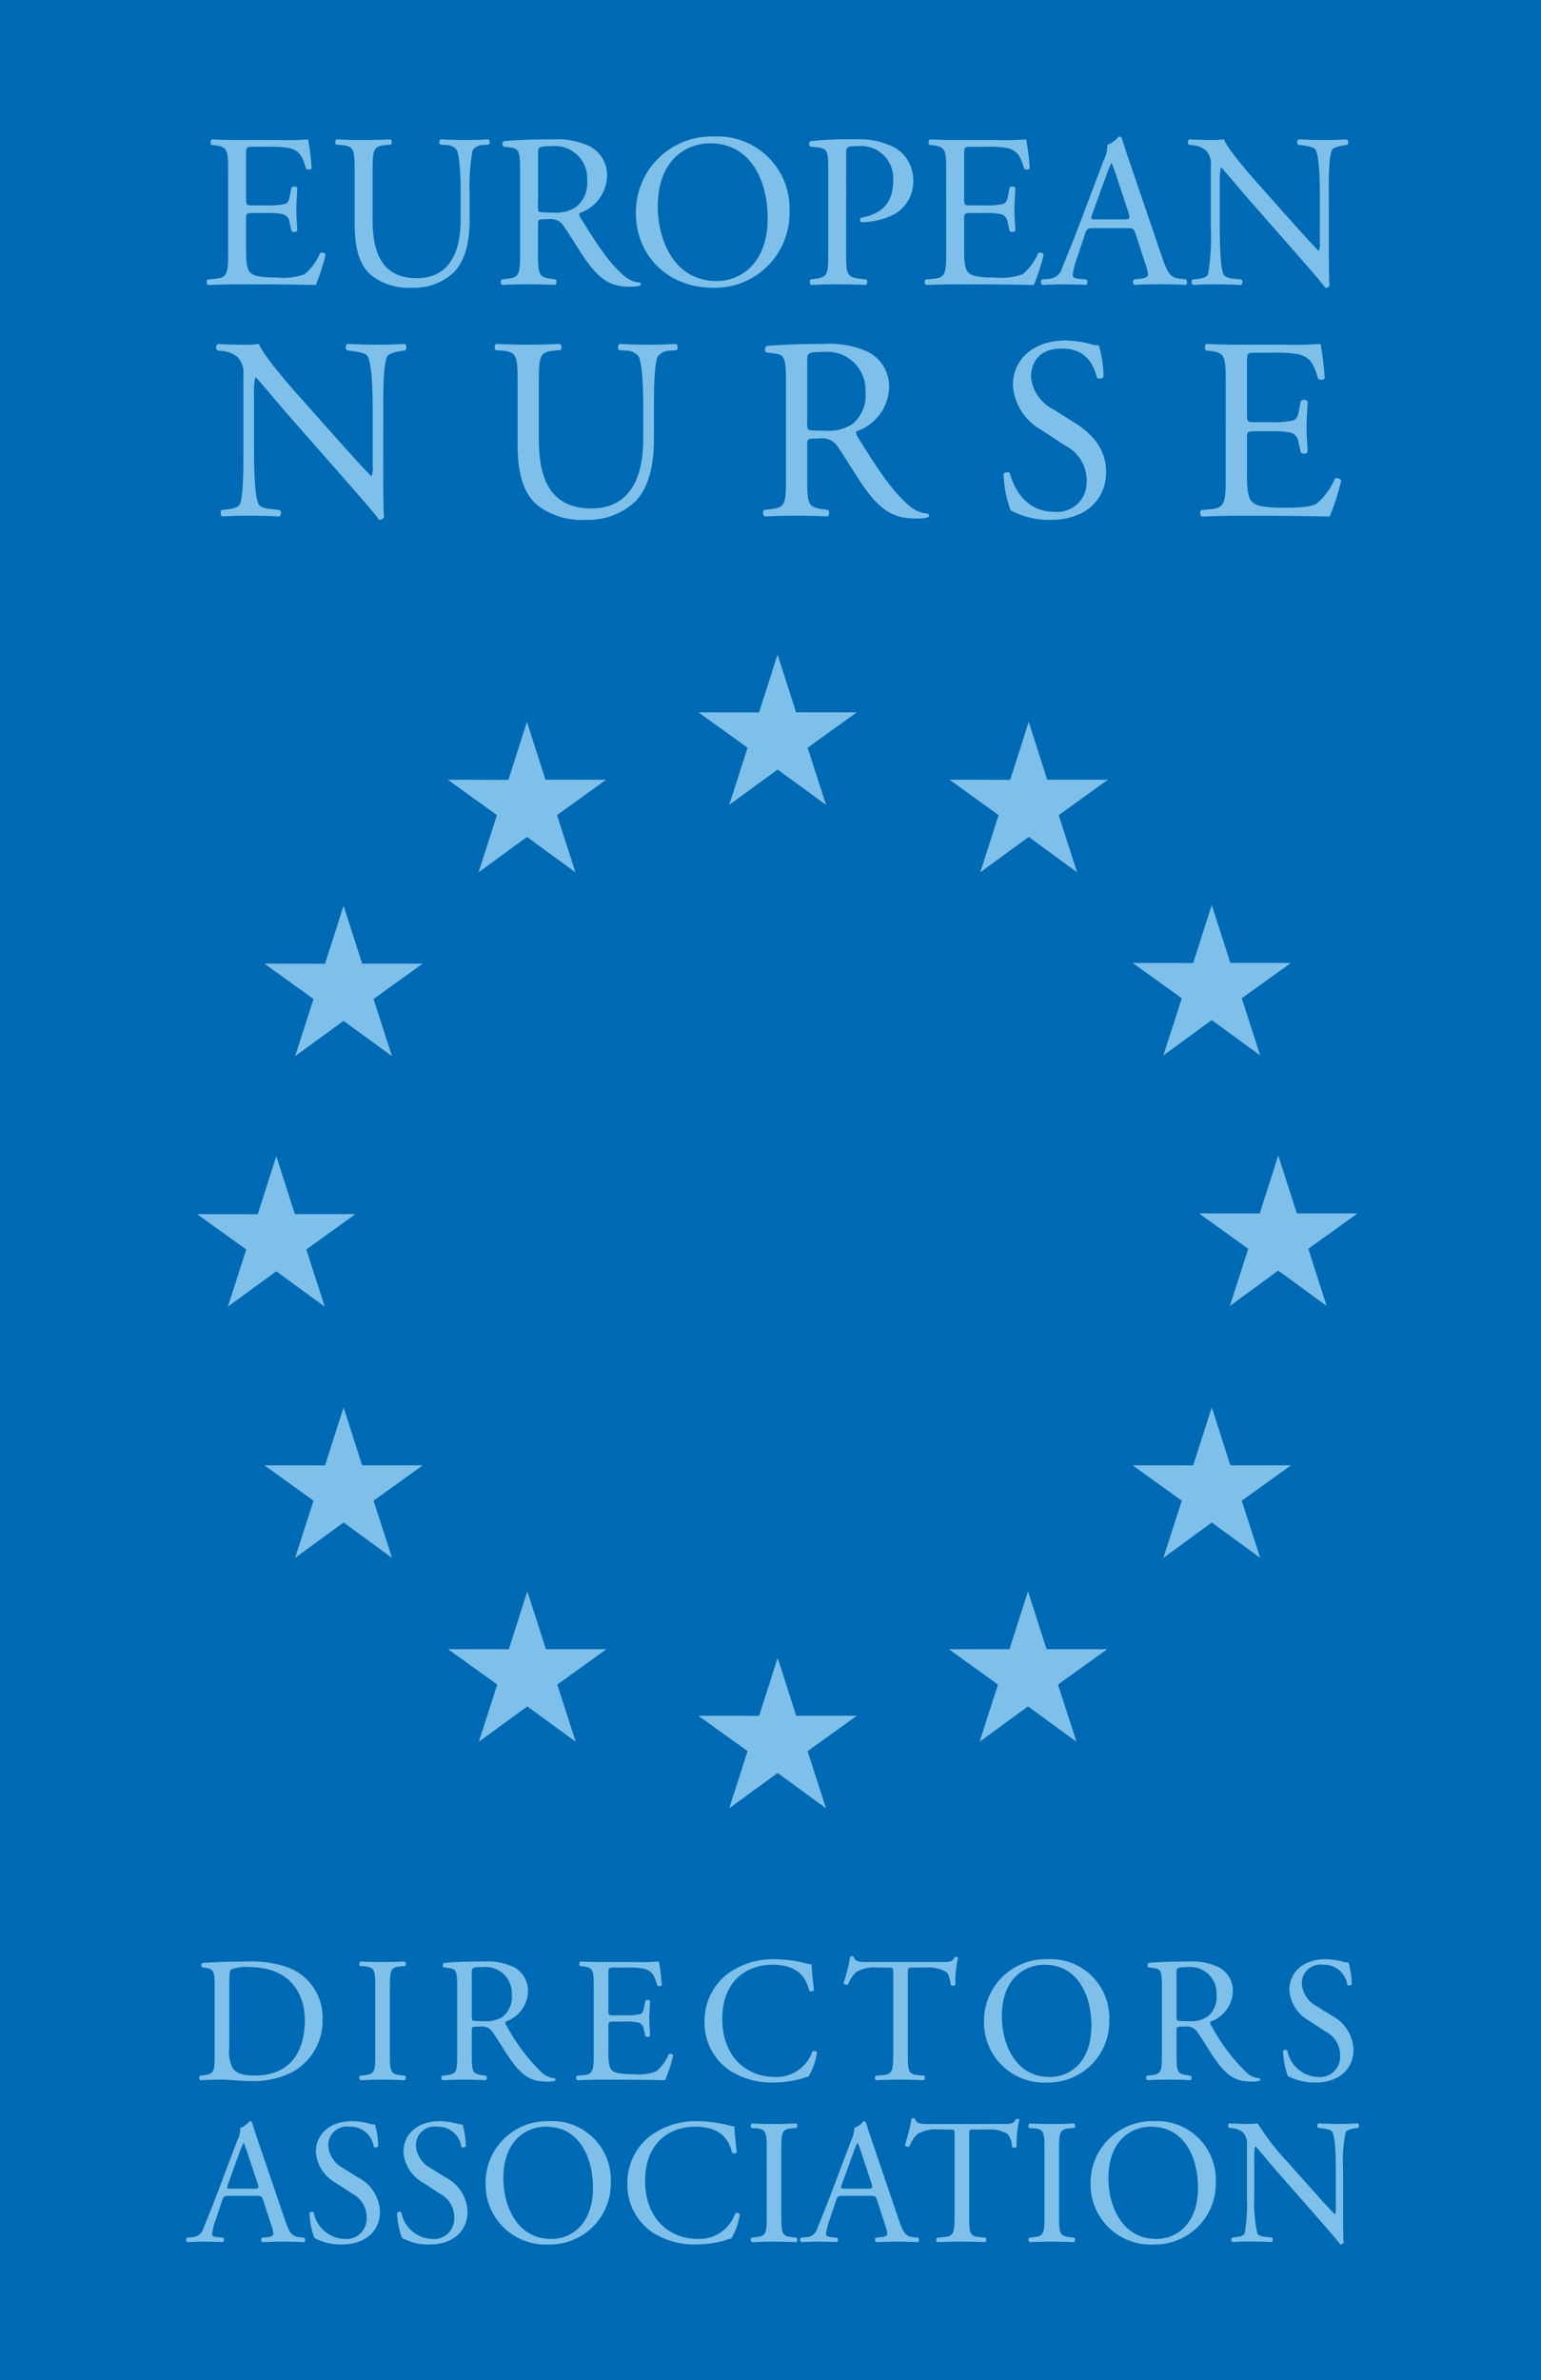 <svg xmlns="http://www.w3.org/2000/svg" width="160" height="247">
  <path fill="#006ab4" d="M0 0h160v247H0z"/>
  <g fill="#7ec0e9">
    <path d="M75.711 83.528l5.029-3.67 5.029 3.67-1.918-5.935 5.108-3.67h-6.3l-1.927-6.007-1.919 6.017-6.292-.01 5.1 3.67z" />
    <path d="M49.688 90.52l5.029-3.67 5.026 3.67-1.911-5.935 5.1-3.67h-6.3l-1.919-6.009-1.927 6.02-6.289-.011 5.1 3.67z" />
    <path d="M35.674 93.986l-1.927 6.02-6.293-.007 5.1 3.67-1.914 5.935 5.029-3.67 5.029 3.67-1.914-5.935 5.1-3.67h-6.283z" />
    <path d="M28.689 131.926l5.026 3.67-1.91-5.935 5.1-3.67h-6.289l-1.927-6.014-1.927 6.027-6.3-.013 5.108 3.67-1.914 5.935z" />
    <path d="M37.601 152.062l-1.927-6.014-1.927 6.02-6.293-.007 5.1 3.67-1.914 5.935 5.034-3.678 5.029 3.676-1.914-5.935 5.1-3.67z" />
    <path d="M56.679 171.14l-1.927-6.007-1.924 6.014-6.3-.007 5.1 3.67-1.91 5.935 5.029-3.67 5.026 3.67-1.91-5.935 5.1-3.67z" />
    <path d="M82.671 178.05l-1.927-6.014-1.924 6.02-6.3-.007 5.1 3.67-1.91 5.935 5.029-3.67 5.026 3.67-1.914-5.935 5.108-3.67z" />
    <path d="M108.662 171.14l-1.924-6.007-1.93 6.014-6.289-.007 5.1 3.67-1.91 5.935 5.029-3.67 5.029 3.67-1.917-5.935 5.108-3.67z" />
    <path d="M127.747 152.062l-1.93-6.014-1.93 6.02-6.289-.007 5.108 3.67-1.917 5.935 5.029-3.676 5.029 3.676-1.917-5.935 5.108-3.67z" />
    <path d="M140.95 125.919h-6.3l-1.93-6.014-1.924 6.021-6.3-.007 5.108 3.67-1.91 5.935 5.022-3.676 5.029 3.676-1.91-5.935z" />
    <path d="M120.787 109.525l5.029-3.67 5.029 3.67-1.917-5.935 5.108-3.663h-6.289l-1.93-6.014-1.93 6.02-6.289-.007 5.108 3.663z" />
    <path d="M106.811 74.905l-1.924 6.02-6.3-.013 5.1 3.676-1.91 5.935 5.035-3.676 5.022 3.676-1.91-5.935 5.108-3.676h-6.3z" />
  </g>
  <g fill="#7ec0e9">
    <path d="M23.69 17.934c0-2.36-.045-2.7-1.383-2.858l-.363-.045c-.136-.091-.091-.5.045-.567a54.48 54.48 0 0 0 2.676.068h4.265a30.444 30.444 0 0 0 3.062-.068 25.532 25.532 0 0 1 .363 3.016.446.446 0 0 1-.567.045c-.339-1.066-.544-1.861-1.724-2.155a10.766 10.766 0 0 0-2.2-.136h-1.633c-.681 0-.681.045-.681.907v4.537c0 .635.068.635.748.635h1.316a8.426 8.426 0 0 0 1.929-.136c.271-.091.43-.227.544-.794l.182-.93a.45.45 0 0 1 .59.023c0 .545-.091 1.429-.091 2.292 0 .816.091 1.678.091 2.177a.448.448 0 0 1-.59.023l-.2-.885a.968.968 0 0 0-.7-.861 7.565 7.565 0 0 0-1.746-.114h-1.325c-.68 0-.748.024-.748.613v3.2c0 1.2.068 1.973.43 2.359.272.271.749.521 2.745.521a6.633 6.633 0 0 0 2.9-.34 5.683 5.683 0 0 0 1.611-2.2.417.417 0 0 1 .567.159 19.761 19.761 0 0 1-1.021 3.153 275.367 275.367 0 0 0-6.079-.068h-2.037c-.976 0-1.747.023-3.085.068a.441.441 0 0 1-.045-.567l.749-.068c1.292-.113 1.406-.454 1.406-2.835z" />
    <path d="M47.829 20.224c0-1.406-.045-4.015-.431-4.695a1.4 1.4 0 0 0-1.135-.48l-.566-.045a.411.411 0 0 1 .045-.545c.862.045 1.7.068 2.587.068.952 0 1.565-.023 2.382-.068a.392.392 0 0 1 .045.545l-.545.045a1.325 1.325 0 0 0-1.134.545 20.262 20.262 0 0 0-.318 4.627v2.563c0 1.974-.318 4.061-1.588 5.422a5.977 5.977 0 0 1-4.333 1.655 6.441 6.441 0 0 1-4.241-1.248c-1.2-1-1.77-2.654-1.77-5.353v-5.349c0-2.359-.045-2.745-1.361-2.858l-.567-.045c-.136-.091-.091-.476.045-.545 1.134.045 1.905.068 2.813.068.93 0 1.678-.023 2.79-.068.136.068.182.454.045.545l-.545.045c-1.315.113-1.361.5-1.361 2.858v4.9c0 3.652 1.134 6.056 4.6 6.056 3.289 0 4.537-2.586 4.537-6.034z" />
    <path d="M54.002 17.956c0-2.155-.068-2.541-1-2.654l-.725-.091a.379.379 0 0 1 .023-.567c1.27-.113 2.835-.182 5.058-.182a8.032 8.032 0 0 1 3.794.682 3.38 3.38 0 0 1 1.878 3.175 4.194 4.194 0 0 1-2.835 3.787c-.113.136 0 .363.113.545 1.815 2.926 3.017 4.741 4.56 6.034a2.711 2.711 0 0 0 1.565.635.19.19 0 0 1 .023.318 3.532 3.532 0 0 1-1 .113c-1.928 0-3.085-.567-4.695-2.858-.59-.839-1.52-2.4-2.224-3.425a1.617 1.617 0 0 0-1.61-.726c-1.02 0-1.066.023-1.066.5v2.857c0 2.382.046 2.655 1.361 2.835l.476.068a.444.444 0 0 1-.045.567 57.65 57.65 0 0 0-2.7-.068c-.953 0-1.77.023-2.835.068a.437.437 0 0 1-.046-.567l.567-.068C53.955 28.775 54 28.48 54 26.099zm1.86 3.244a1.782 1.782 0 0 0 .068.748c.068.068.408.114 1.566.114a3.8 3.8 0 0 0 2.336-.591 3.251 3.251 0 0 0 1.134-2.812 3.341 3.341 0 0 0-3.629-3.493c-1.407 0-1.475.09-1.475.725z" />
    <path d="M66.028 22.175a7.841 7.841 0 0 1 8.076-8.007 7.467 7.467 0 0 1 7.871 7.78 7.745 7.745 0 0 1-7.871 7.917c-5.036 0-8.076-3.607-8.076-7.69zm13.678.476c0-3.742-1.655-7.78-5.988-7.78-2.359 0-5.421 1.611-5.421 6.578 0 3.357 1.633 7.712 6.1 7.712 2.723 0 5.309-2.041 5.309-6.51z" />
    <path d="M87.854 26.099c0 2.382.045 2.676 1.5 2.835l.612.068a.445.445 0 0 1-.045.567 79.597 79.597 0 0 0-2.95-.068c-.952 0-1.769.023-2.767.068a.442.442 0 0 1-.045-.567l.476-.068c1.316-.181 1.361-.454 1.361-2.835v-8.37c0-1.929-.045-2.314-1.066-2.427l-.816-.091a.379.379 0 0 1 .045-.567 35.766 35.766 0 0 1 4.492-.182 8.193 8.193 0 0 1 4.355.908 3.919 3.919 0 0 1 1.814 3.4 3.846 3.846 0 0 1-2.268 3.607 7.671 7.671 0 0 1-3.131.68c-.159-.068-.159-.408-.022-.454 2.45-.453 3.334-1.837 3.334-3.811a3.345 3.345 0 0 0-3.652-3.629c-1.2 0-1.225.09-1.225.816z" />
    <path d="M98.245 17.934c0-2.36-.045-2.7-1.384-2.858l-.363-.045c-.135-.091-.091-.5.045-.567a54.55 54.55 0 0 0 2.677.068h4.269a30.424 30.424 0 0 0 3.062-.068 25.5 25.5 0 0 1 .363 3.017.446.446 0 0 1-.567.045c-.34-1.066-.544-1.861-1.724-2.155a10.766 10.766 0 0 0-2.2-.136h-1.634c-.681 0-.681.045-.681.907v4.537c0 .635.068.635.749.635h1.316a8.412 8.412 0 0 0 1.928-.136c.272-.091.431-.227.545-.794l.182-.93a.45.45 0 0 1 .59.023c0 .545-.091 1.429-.091 2.292 0 .816.091 1.678.091 2.177a.448.448 0 0 1-.59.023l-.2-.885a.968.968 0 0 0-.7-.861 7.565 7.565 0 0 0-1.746-.114h-1.329c-.681 0-.749.024-.749.613v3.2c0 1.2.068 1.973.431 2.359.272.271.749.521 2.745.521a6.635 6.635 0 0 0 2.9-.34 5.692 5.692 0 0 0 1.611-2.2.416.416 0 0 1 .566.159 19.76 19.76 0 0 1-1.02 3.153 275.436 275.436 0 0 0-6.079-.068h-2.037c-.976 0-1.747.023-3.085.068a.441.441 0 0 1-.046-.567l.75-.068c1.292-.113 1.406-.454 1.406-2.835z" />
    <path d="M117.896 24.239c-.159-.5-.25-.567-.93-.567h-3.425c-.567 0-.7.068-.861.545l-.794 2.382a8.672 8.672 0 0 0-.5 1.882c0 .273.113.408.658.454l.748.068a.365.365 0 0 1-.045.567c-.59-.045-1.293-.045-2.36-.068-.748 0-1.565.045-2.177.068a.446.446 0 0 1-.045-.567l.749-.068a1.508 1.508 0 0 0 1.361-1.111c.408-1.044 1.044-2.518 2-5.059l2.313-6.124a3.252 3.252 0 0 0 .386-1.61 2.544 2.544 0 0 0 1.18-.862.32.32 0 0 1 .339.2c.295 1 .658 2.041 1 3.039l3.108 9.118c.658 1.95.953 2.292 1.929 2.4l.612.068a.445.445 0 0 1 0 .567 53.15 53.15 0 0 0-2.745-.068c-1.088 0-1.95.045-2.608.068a.38.38 0 0 1-.045-.567l.658-.068c.476-.045.794-.181.794-.408a4.649 4.649 0 0 0-.295-1.2zm-4.491-2.018c-.182.521-.159.544.476.544h2.79c.658 0 .7-.091.5-.7l-1.225-3.7a14.986 14.986 0 0 0-.521-1.429h-.045a13.828 13.828 0 0 0-.545 1.339z" />
    <path d="M137.971 25.649c0 .681 0 3.38.068 3.97a.409.409 0 0 1-.431.25c-.272-.386-.93-1.18-2.9-3.425l-5.266-5.995c-.613-.7-2.155-2.563-2.631-3.062h-.046a5.772 5.772 0 0 0-.113 1.474v4.945c0 1.066.022 4.015.408 4.7.137.25.59.385 1.157.43l.7.068a.416.416 0 0 1-.045.567 58.117 58.117 0 0 0-2.654-.068c-.953 0-1.566.023-2.36.068a.419.419 0 0 1-.045-.567l.612-.068c.522-.068.885-.2 1-.454a21.887 21.887 0 0 0 .295-4.672v-6.561a2.078 2.078 0 0 0-.5-1.633 2.461 2.461 0 0 0-1.406-.545l-.386-.045a.4.4 0 0 1 .045-.567c.952.068 2.155.068 2.563.068a7.308 7.308 0 0 0 1.043-.068c.454 1.157 3.13 4.151 3.879 4.99l2.2 2.473c1.565 1.746 2.676 3.016 3.742 4.105h.045a2.286 2.286 0 0 0 .091-.953v-4.85c0-1.066-.022-4.015-.453-4.695-.136-.2-.5-.34-1.407-.454l-.386-.045c-.159-.136-.136-.5.045-.567 1.043.045 1.814.068 2.676.068.975 0 1.566-.023 2.337-.068a.4.4 0 0 1 .045.567l-.318.045c-.725.113-1.179.295-1.27.476-.386.816-.34 3.629-.34 4.672z" />
  </g>
  <g fill="#7ec0e9">
    <path d="M39.793 48.944c0 .807 0 4.006.08 4.706a.484.484 0 0 1-.51.295c-.323-.457-1.1-1.4-3.442-4.06l-6.238-7.1c-.726-.833-2.555-3.038-3.119-3.63h-.054a6.845 6.845 0 0 0-.134 1.749v5.861c0 1.264.027 4.76.484 5.566.161.295.7.457 1.371.511l.834.08a.494.494 0 0 1-.054.673 68.066 68.066 0 0 0-3.146-.082c-1.129 0-1.855.028-2.8.082a.5.5 0 0 1-.054-.673l.726-.08c.618-.082 1.049-.243 1.183-.539.376-.967.35-4.248.35-5.539v-7.768a2.466 2.466 0 0 0-.592-1.936 2.917 2.917 0 0 0-1.664-.643l-.457-.054a.47.47 0 0 1 .054-.672c1.129.081 2.555.081 3.039.081a8.686 8.686 0 0 0 1.237-.081c.538 1.371 3.71 4.92 4.6 5.916l2.608 2.93c1.855 2.071 3.173 3.576 4.437 4.867h.054a2.712 2.712 0 0 0 .108-1.129v-5.758c0-1.263-.027-4.759-.538-5.566-.161-.242-.592-.4-1.667-.538l-.457-.054c-.188-.161-.161-.592.054-.672 1.237.054 2.151.081 3.173.081 1.156 0 1.855-.027 2.77-.081a.473.473 0 0 1 .053.672l-.376.054c-.861.134-1.4.35-1.506.565-.457.967-.4 4.3-.4 5.539z" />
    <path d="M66.791 42.517c0-1.666-.054-4.759-.511-5.566a1.662 1.662 0 0 0-1.344-.565l-.673-.054a.485.485 0 0 1 .055-.645 57.3 57.3 0 0 0 3.065.081c1.129 0 1.855-.027 2.824-.081a.464.464 0 0 1 .054.645l-.645.054a1.574 1.574 0 0 0-1.345.647c-.376.887-.376 3.979-.376 5.485v3.039c0 2.339-.376 4.813-1.882 6.427a7.08 7.08 0 0 1-5.142 1.961 7.635 7.635 0 0 1-5.029-1.479c-1.425-1.182-2.1-3.145-2.1-6.345v-6.346c0-2.8-.054-3.254-1.613-3.388l-.672-.054c-.161-.108-.108-.565.054-.645 1.344.054 2.258.081 3.334.081 1.1 0 1.989-.027 3.307-.081.161.081.215.538.054.645l-.645.054c-1.56.134-1.613.592-1.613 3.388v5.808c0 4.329 1.345 7.179 5.459 7.179 3.9 0 5.377-3.065 5.377-7.152z" />
    <path d="M81.608 39.829c0-2.555-.081-3.012-1.183-3.146l-.861-.108a.449.449 0 0 1 .027-.672c1.506-.134 3.361-.215 6-.215a9.518 9.518 0 0 1 4.49.807 4.006 4.006 0 0 1 2.232 3.764 4.974 4.974 0 0 1-3.361 4.491c-.134.161 0 .43.135.645 2.15 3.469 3.576 5.62 5.4 7.152a3.213 3.213 0 0 0 1.855.753.225.225 0 0 1 .027.376 4.186 4.186 0 0 1-1.183.134c-2.286 0-3.657-.671-5.566-3.387-.7-.995-1.8-2.85-2.635-4.061a1.918 1.918 0 0 0-1.908-.861c-1.21 0-1.264.027-1.264.592v3.388c0 2.823.054 3.145 1.613 3.361l.566.08a.527.527 0 0 1-.054.673 67.51 67.51 0 0 0-3.2-.082c-1.129 0-2.1.028-3.361.082a.519.519 0 0 1-.054-.673l.672-.08c1.56-.189 1.613-.539 1.613-3.361zm2.205 3.845a2.117 2.117 0 0 0 .081.887c.081.081.484.134 1.855.134a4.507 4.507 0 0 0 2.77-.7 3.859 3.859 0 0 0 1.344-3.334 3.96 3.96 0 0 0-4.3-4.14c-1.667 0-1.748.108-1.748.861z" />
    <path d="M109.117 53.945a8.379 8.379 0 0 1-4.194-.995 12.419 12.419 0 0 1-.726-3.765c.134-.187.538-.241.645-.08.4 1.371 1.505 4.006 4.624 4.006a3.054 3.054 0 0 0 3.361-3.092 4.04 4.04 0 0 0-2.205-3.765l-2.554-1.671a5.737 5.737 0 0 1-2.9-4.625c0-2.554 1.989-4.624 5.485-4.624a10.4 10.4 0 0 1 2.5.35 3.614 3.614 0 0 0 .941.161 11.757 11.757 0 0 1 .484 3.281c-.108.161-.538.242-.672.08-.35-1.29-1.076-3.038-3.657-3.038-2.635 0-3.2 1.748-3.2 2.984a4.231 4.231 0 0 0 2.285 3.311l2.151 1.345c1.694 1.049 3.361 2.608 3.361 5.163-.001 2.958-2.233 4.974-5.729 4.974z" />
    <path d="M127.269 39.802c0-2.8-.054-3.2-1.64-3.388l-.43-.054c-.161-.108-.108-.592.054-.672 1.156.054 2.071.081 3.173.081h5.055a36.083 36.083 0 0 0 3.629-.081 30.218 30.218 0 0 1 .43 3.576.528.528 0 0 1-.672.055c-.4-1.264-.645-2.205-2.044-2.555a12.833 12.833 0 0 0-2.608-.161h-1.936c-.807 0-.807.054-.807 1.076v5.377c0 .753.081.753.887.753h1.56a9.966 9.966 0 0 0 2.285-.161c.323-.108.511-.269.645-.941l.215-1.1a.53.53 0 0 1 .7.026c0 .645-.108 1.694-.108 2.716 0 .968.108 1.99.108 2.582a.531.531 0 0 1-.7.027l-.242-1.049a1.15 1.15 0 0 0-.834-1.022 8.986 8.986 0 0 0-2.07-.134h-1.56c-.807 0-.887.027-.887.726v3.788c0 1.424.081 2.339.511 2.8.323.324.887.619 3.253.619 2.071 0 2.85-.108 3.442-.4a6.759 6.759 0 0 0 1.909-2.608.493.493 0 0 1 .671.188 23.4 23.4 0 0 1-1.209 3.738c-2.42-.054-4.813-.082-7.206-.082h-2.42c-1.156 0-2.071.028-3.657.082a.523.523 0 0 1-.054-.673l.887-.08c1.533-.135 1.667-.539 1.667-3.361z" />
  </g>
  <g fill="#7ec0e9">
    <path d="M22.289 206.009c0-1.294-.092-1.683-.87-1.793l-.406-.055a.276.276 0 0 1 .018-.463 78.142 78.142 0 0 1 4.64-.148 11.613 11.613 0 0 1 4.068.555 5.541 5.541 0 0 1 3.754 5.455 6.066 6.066 0 0 1-3.236 5.51 8.92 8.92 0 0 1-4.142.888c-1.183 0-2.366-.149-3.013-.149-.776 0-1.442.018-2.312.055a.358.358 0 0 1-.036-.461l.424-.056c1.073-.148 1.11-.37 1.11-2.311zm1.516 6.6a3.427 3.427 0 0 0 .37 2.016c.407.573 1.109.758 2.274.758 3.587 0 5.2-2.348 5.2-5.787 0-2.034-.98-5.472-5.824-5.472a4.122 4.122 0 0 0-1.83.258c-.148.112-.185.573-.185 1.405z" />
    <path d="M38.965 206.415c0-1.96-.037-2.273-1.128-2.366l-.462-.036c-.112-.074-.075-.408.037-.463a52.33 52.33 0 0 0 2.329.055c.739 0 1.368-.018 2.292-.055.112.055.149.389.037.463l-.462.036c-1.091.093-1.128.407-1.128 2.366v6.587c0 1.96.037 2.219 1.128 2.348l.462.056c.112.073.075.406-.037.461a53.633 53.633 0 0 0-2.292-.055c-.776 0-1.405.018-2.329.055a.356.356 0 0 1-.037-.461l.462-.056c1.091-.129 1.128-.388 1.128-2.348z" />
    <path d="M47.469 206.397c0-1.756-.055-2.071-.813-2.163l-.592-.074a.31.31 0 0 1 .018-.463c1.035-.092 2.311-.148 4.123-.148a6.547 6.547 0 0 1 3.088.555 2.756 2.756 0 0 1 1.53 2.588 3.422 3.422 0 0 1-2.311 3.089c-.092.11 0 .3.092.443a19.95 19.95 0 0 0 3.719 4.919 2.212 2.212 0 0 0 1.276.517.156.156 0 0 1 .018.26 2.884 2.884 0 0 1-.813.092c-1.572 0-2.515-.462-3.828-2.329-.481-.685-1.239-1.96-1.813-2.793a1.319 1.319 0 0 0-1.309-.588c-.832 0-.869.018-.869.408v2.329c0 1.941.037 2.163 1.11 2.311l.387.056a.36.36 0 0 1-.036.461 46.562 46.562 0 0 0-4.511 0 .355.355 0 0 1-.037-.461l.462-.056c1.072-.129 1.109-.37 1.109-2.311zm1.516 2.644a1.458 1.458 0 0 0 .055.611c.056.055.333.092 1.276.092a3.1 3.1 0 0 0 1.9-.481 2.652 2.652 0 0 0 .924-2.293 2.723 2.723 0 0 0-2.959-2.846c-1.146 0-1.2.074-1.2.592z" />
    <path d="M61.648 206.378c0-1.924-.037-2.2-1.129-2.33l-.3-.036c-.111-.074-.074-.408.037-.463.795.038 1.424.055 2.182.055h3.476a24.834 24.834 0 0 0 2.5-.055 20.815 20.815 0 0 1 .3 2.46.364.364 0 0 1-.462.037c-.278-.869-.444-1.517-1.405-1.756a8.826 8.826 0 0 0-1.794-.112h-1.334c-.555 0-.555.038-.555.74v3.7c0 .518.055.518.61.518h1.072a6.874 6.874 0 0 0 1.571-.11c.222-.074.351-.186.445-.648l.147-.758a.366.366 0 0 1 .482.018c0 .444-.075 1.165-.075 1.868 0 .665.075 1.367.075 1.774a.366.366 0 0 1-.482.019l-.166-.722a.793.793 0 0 0-.573-.7 6.262 6.262 0 0 0-1.424-.092h-1.072c-.555 0-.61.018-.61.5v2.606c0 .98.055 1.609.351 1.924.222.222.61.425 2.237.425a5.413 5.413 0 0 0 2.367-.277 4.633 4.633 0 0 0 1.313-1.794.342.342 0 0 1 .462.13 16.083 16.083 0 0 1-.832 2.57 222.57 222.57 0 0 0-4.955-.055h-1.664c-.795 0-1.424.018-2.515.055a.358.358 0 0 1-.037-.461l.61-.056c1.055-.092 1.147-.37 1.147-2.311z" />
    <path d="M75.477 204.881a7.967 7.967 0 0 1 4.992-1.571 14.279 14.279 0 0 1 3.273.443 1.357 1.357 0 0 0 .517.074c.018.425.112 1.591.259 2.718a.391.391 0 0 1-.5.037c-.276-1.257-1.109-2.7-3.79-2.7-2.829 0-5.233 1.793-5.233 5.621 0 3.882 2.459 6.027 5.492 6.027a3.943 3.943 0 0 0 3.865-2.645.39.39 0 0 1 .48.074 6.937 6.937 0 0 1-.887 2.534 3.6 3.6 0 0 0-.647.185 10.93 10.93 0 0 1-2.921.425 8.1 8.1 0 0 1-4.6-1.239 5.962 5.962 0 0 1-2.625-5.085 6.145 6.145 0 0 1 2.325-4.898z" />
    <path d="M94.262 213.035c0 1.941.037 2.218 1.109 2.311l.592.056c.111.073.074.406-.037.461-1.054-.037-1.682-.055-2.423-.055s-1.387.018-2.57.055a.322.322 0 0 1 0-.461l.666-.056c1.055-.092 1.146-.37 1.146-2.311v-8.265c0-.573 0-.592-.555-.592h-1.017a3.785 3.785 0 0 0-2.274.463 3.37 3.37 0 0 0-.832 1.275.357.357 0 0 1-.482-.129 19.613 19.613 0 0 0 .7-2.754.455.455 0 0 1 .351 0c.111.591.721.572 1.571.572H97.7c1 0 1.166-.036 1.442-.518.093-.037.3-.018.334.055a11.157 11.157 0 0 0-.277 2.811.347.347 0 0 1-.482.036c-.055-.461-.185-1.145-.461-1.349a3.684 3.684 0 0 0-2.145-.463h-1.313c-.555 0-.536.019-.536.629z" />
    <path d="M102.172 209.837a6.39 6.39 0 0 1 6.582-6.527 6.085 6.085 0 0 1 6.416 6.342 6.313 6.313 0 0 1-6.416 6.453 6.227 6.227 0 0 1-6.582-6.268zm11.15.387c0-3.05-1.35-6.341-4.882-6.341-1.923 0-4.419 1.313-4.419 5.361 0 2.736 1.332 6.287 4.974 6.287 2.223 0 4.323-1.665 4.323-5.307z" />
    <path d="M120.642 206.397c0-1.756-.055-2.071-.813-2.163l-.592-.074a.31.31 0 0 1 .018-.463c1.035-.092 2.311-.148 4.124-.148a6.546 6.546 0 0 1 3.087.555 2.756 2.756 0 0 1 1.535 2.588 3.423 3.423 0 0 1-2.312 3.089c-.092.11 0 .3.092.443a19.971 19.971 0 0 0 3.717 4.919 2.212 2.212 0 0 0 1.276.517.156.156 0 0 1 .018.26 2.884 2.884 0 0 1-.813.092c-1.572 0-2.515-.462-3.828-2.329-.481-.685-1.239-1.96-1.812-2.793a1.321 1.321 0 0 0-1.313-.592c-.833 0-.87.018-.87.408v2.329c0 1.941.037 2.163 1.11 2.311l.388.056a.36.36 0 0 1-.037.461 46.562 46.562 0 0 0-4.512 0 .355.355 0 0 1-.037-.461l.462-.056c1.072-.129 1.109-.37 1.109-2.311zm1.516 2.644a1.458 1.458 0 0 0 .055.611c.056.055.333.092 1.276.092a3.1 3.1 0 0 0 1.9-.481 2.652 2.652 0 0 0 .924-2.293 2.722 2.722 0 0 0-2.958-2.846c-1.147 0-1.2.074-1.2.592z" />
    <path d="M136.597 216.105a5.781 5.781 0 0 1-2.885-.684 8.544 8.544 0 0 1-.5-2.589c.092-.129.37-.166.444-.055a3.364 3.364 0 0 0 3.181 2.754 2.1 2.1 0 0 0 2.311-2.125 2.778 2.778 0 0 0-1.516-2.589l-1.757-1.147a3.943 3.943 0 0 1-2-3.18c0-1.757 1.368-3.18 3.771-3.18a7.148 7.148 0 0 1 1.72.239 2.491 2.491 0 0 0 .647.112 8.08 8.08 0 0 1 .333 2.255c-.074.112-.37.167-.461.056a2.423 2.423 0 0 0-2.516-2.089 1.936 1.936 0 0 0-2.2 2.052 2.909 2.909 0 0 0 1.571 2.274l1.48.924a4.165 4.165 0 0 1 2.311 3.55c.004 2.035-1.531 3.422-3.934 3.422z" />
    <path d="M27.327 228.325c-.129-.406-.2-.461-.758-.461h-2.791c-.462 0-.573.055-.7.443l-.647 1.942a7.08 7.08 0 0 0-.407 1.534c0 .222.092.333.536.37l.61.056a.3.3 0 0 1-.037.461c-.481-.037-1.054-.037-1.923-.055-.611 0-1.276.038-1.776.055a.362.362 0 0 1-.037-.461l.61-.056a1.228 1.228 0 0 0 1.109-.906c.334-.85.85-2.052 1.628-4.124l1.886-4.992a2.655 2.655 0 0 0 .314-1.313 2.079 2.079 0 0 0 .961-.7.263.263 0 0 1 .278.166c.239.814.535 1.665.813 2.478l2.534 7.433c.536 1.59.776 1.867 1.571 1.96l.5.056a.361.361 0 0 1 0 .461 42.99 42.99 0 0 0-2.237-.055c-.887 0-1.59.038-2.127.055a.31.31 0 0 1-.037-.461l.537-.056c.388-.037.647-.148.647-.332a3.773 3.773 0 0 0-.24-.98zm-3.661-1.645c-.148.425-.129.444.388.444h2.275c.536 0 .573-.074.407-.573l-1-3.013a12.094 12.094 0 0 0-.425-1.165h-.036a11.268 11.268 0 0 0-.444 1.091z" />
    <path d="M35.516 232.912a5.78 5.78 0 0 1-2.884-.684 8.544 8.544 0 0 1-.5-2.589c.092-.129.37-.166.444-.055a3.364 3.364 0 0 0 3.181 2.754 2.1 2.1 0 0 0 2.311-2.125 2.778 2.778 0 0 0-1.516-2.589l-1.757-1.147a3.943 3.943 0 0 1-2-3.18c0-1.757 1.368-3.18 3.772-3.18a7.148 7.148 0 0 1 1.719.239 2.49 2.49 0 0 0 .647.112 8.08 8.08 0 0 1 .333 2.255c-.074.112-.37.167-.462.056a2.421 2.421 0 0 0-2.514-2.089 1.937 1.937 0 0 0-2.2 2.052 2.908 2.908 0 0 0 1.571 2.274l1.48.924a4.165 4.165 0 0 1 2.311 3.55c.003 2.035-1.532 3.422-3.936 3.422z" />
    <path d="M44.612 232.912a5.777 5.777 0 0 1-2.884-.684 8.518 8.518 0 0 1-.5-2.589c.092-.129.37-.166.444-.055a3.364 3.364 0 0 0 3.18 2.754 2.1 2.1 0 0 0 2.312-2.125 2.777 2.777 0 0 0-1.517-2.589l-1.756-1.147a3.943 3.943 0 0 1-2-3.18c0-1.757 1.368-3.18 3.772-3.18a7.141 7.141 0 0 1 1.718.239 2.5 2.5 0 0 0 .648.112 8.08 8.08 0 0 1 .333 2.255c-.074.112-.371.167-.462.056a2.422 2.422 0 0 0-2.515-2.089 1.936 1.936 0 0 0-2.2 2.052 2.908 2.908 0 0 0 1.571 2.274l1.479.924a4.166 4.166 0 0 1 2.312 3.55c.004 2.035-1.531 3.422-3.935 3.422z" />
    <path d="M50.417 226.644a6.39 6.39 0 0 1 6.582-6.527 6.085 6.085 0 0 1 6.416 6.342 6.313 6.313 0 0 1-6.416 6.453 6.227 6.227 0 0 1-6.582-6.268zm11.15.387c0-3.05-1.35-6.341-4.882-6.341-1.923 0-4.419 1.313-4.419 5.361 0 2.736 1.332 6.287 4.974 6.287 2.218 0 4.327-1.665 4.327-5.307z" />
    <path d="M67.462 221.688a7.966 7.966 0 0 1 4.992-1.571 14.267 14.267 0 0 1 3.273.443 1.36 1.36 0 0 0 .518.074c.018.425.112 1.591.259 2.718a.391.391 0 0 1-.5.037c-.277-1.257-1.109-2.7-3.79-2.7-2.829 0-5.233 1.793-5.233 5.621 0 3.882 2.459 6.027 5.492 6.027a3.943 3.943 0 0 0 3.865-2.645.39.39 0 0 1 .48.074 6.937 6.937 0 0 1-.887 2.534 3.581 3.581 0 0 0-.647.185 10.93 10.93 0 0 1-2.921.425 8.1 8.1 0 0 1-4.6-1.239 5.962 5.962 0 0 1-2.625-5.085 6.145 6.145 0 0 1 2.324-4.898z" />
    <path d="M79.608 223.222c0-1.96-.037-2.273-1.129-2.366l-.461-.036c-.112-.074-.075-.408.036-.463.925.038 1.554.055 2.33.055.74 0 1.368-.018 2.292-.055.111.055.148.389.037.463l-.462.036c-1.091.093-1.128.407-1.128 2.366v6.587c0 1.96.037 2.219 1.128 2.348l.462.056c.111.073.074.406-.037.461a53.633 53.633 0 0 0-2.292-.055c-.776 0-1.405.018-2.33.055a.357.357 0 0 1-.036-.461l.461-.056c1.092-.129 1.129-.388 1.129-2.348z" />
    <path d="M91.07 228.325c-.129-.406-.2-.461-.758-.461h-2.791c-.462 0-.573.055-.7.443l-.647 1.942a7.1 7.1 0 0 0-.408 1.534c0 .222.093.333.537.37l.61.056a.3.3 0 0 1-.037.461c-.481-.037-1.054-.037-1.923-.055-.611 0-1.276.038-1.776.055a.362.362 0 0 1-.037-.461l.607-.054a1.228 1.228 0 0 0 1.109-.906c.334-.85.85-2.052 1.628-4.124l1.886-4.992a2.655 2.655 0 0 0 .314-1.313 2.079 2.079 0 0 0 .961-.7.261.261 0 0 1 .277.166c.24.814.536 1.665.813 2.478l2.534 7.433c.536 1.59.776 1.867 1.571 1.96l.5.056a.361.361 0 0 1 0 .461 42.99 42.99 0 0 0-2.237-.055c-.887 0-1.59.038-2.127.055a.31.31 0 0 1-.037-.461l.537-.056c.388-.037.647-.148.647-.332a3.773 3.773 0 0 0-.24-.98zm-3.661-1.645c-.148.425-.129.444.388.444h2.274c.536 0 .573-.074.407-.573l-1-3.013a12.094 12.094 0 0 0-.425-1.165h-.037a11.266 11.266 0 0 0-.444 1.091z" />
    <path d="M100.629 229.842c0 1.941.037 2.218 1.109 2.311l.592.056c.111.073.074.406-.037.461-1.054-.037-1.682-.055-2.423-.055s-1.386.018-2.57.055a.322.322 0 0 1 0-.461l.666-.056c1.055-.092 1.147-.37 1.147-2.311v-8.265c0-.573 0-.592-.555-.592H97.54a3.785 3.785 0 0 0-2.274.463 3.379 3.379 0 0 0-.832 1.275.357.357 0 0 1-.482-.129 19.5 19.5 0 0 0 .7-2.754.455.455 0 0 1 .351 0c.111.591.721.572 1.571.572h7.489c1 0 1.165-.036 1.441-.518.093-.037.3-.018.334.055a11.157 11.157 0 0 0-.277 2.811.346.346 0 0 1-.481.036 2.351 2.351 0 0 0-.462-1.349 3.684 3.684 0 0 0-2.145-.463h-1.308c-.555 0-.536.019-.536.629z" />
    <path d="M108.447 223.222c0-1.96-.036-2.273-1.128-2.366l-.462-.036c-.111-.074-.074-.408.037-.463a52.34 52.34 0 0 0 2.33.055c.739 0 1.368-.018 2.292-.055.111.055.148.389.037.463l-.462.036c-1.091.093-1.128.407-1.128 2.366v6.587c0 1.96.037 2.219 1.128 2.348l.462.056c.111.073.074.406-.037.461a53.633 53.633 0 0 0-2.292-.055 53.9 53.9 0 0 0-2.33.055.358.358 0 0 1-.037-.461l.462-.056c1.092-.129 1.128-.388 1.128-2.348z" />
    <path d="M113.236 226.644a6.39 6.39 0 0 1 6.582-6.527 6.085 6.085 0 0 1 6.416 6.342 6.313 6.313 0 0 1-6.416 6.453 6.227 6.227 0 0 1-6.582-6.268zm11.15.387c0-3.05-1.35-6.341-4.882-6.341-1.923 0-4.419 1.313-4.419 5.361 0 2.736 1.331 6.287 4.974 6.287 2.218 0 4.327-1.665 4.327-5.307z" />
    <path d="M139.452 229.472c0 .555 0 2.755.055 3.235a.333.333 0 0 1-.351.2c-.222-.315-.758-.961-2.366-2.792l-4.29-4.882c-.5-.573-1.756-2.09-2.145-2.5h-.037a4.692 4.692 0 0 0-.093 1.2v4.03a14.47 14.47 0 0 0 .334 3.827c.111.2.481.314.943.351l.573.056a.338.338 0 0 1-.037.461 46.848 46.848 0 0 0-2.163-.055c-.776 0-1.276.018-1.924.055a.341.341 0 0 1-.037-.461l.5-.056c.426-.055.722-.166.814-.37a17.849 17.849 0 0 0 .24-3.808v-5.344a1.7 1.7 0 0 0-.407-1.331 2.008 2.008 0 0 0-1.147-.445l-.314-.036c-.111-.112-.111-.389.037-.463.776.055 1.757.055 2.09.055a5.849 5.849 0 0 0 .85-.055 25.407 25.407 0 0 0 3.161 4.068l1.793 2.015c1.276 1.424 2.182 2.46 3.051 3.347h.037a1.847 1.847 0 0 0 .075-.776v-3.957c0-.869-.019-3.273-.371-3.828-.111-.166-.407-.276-1.146-.37l-.314-.036c-.129-.112-.111-.408.037-.463.85.038 1.479.055 2.182.055.795 0 1.275-.018 1.9-.055a.324.324 0 0 1 .037.463l-.259.036c-.592.093-.961.241-1.035.389a14.915 14.915 0 0 0-.277 3.808z" />
  </g>
</svg>